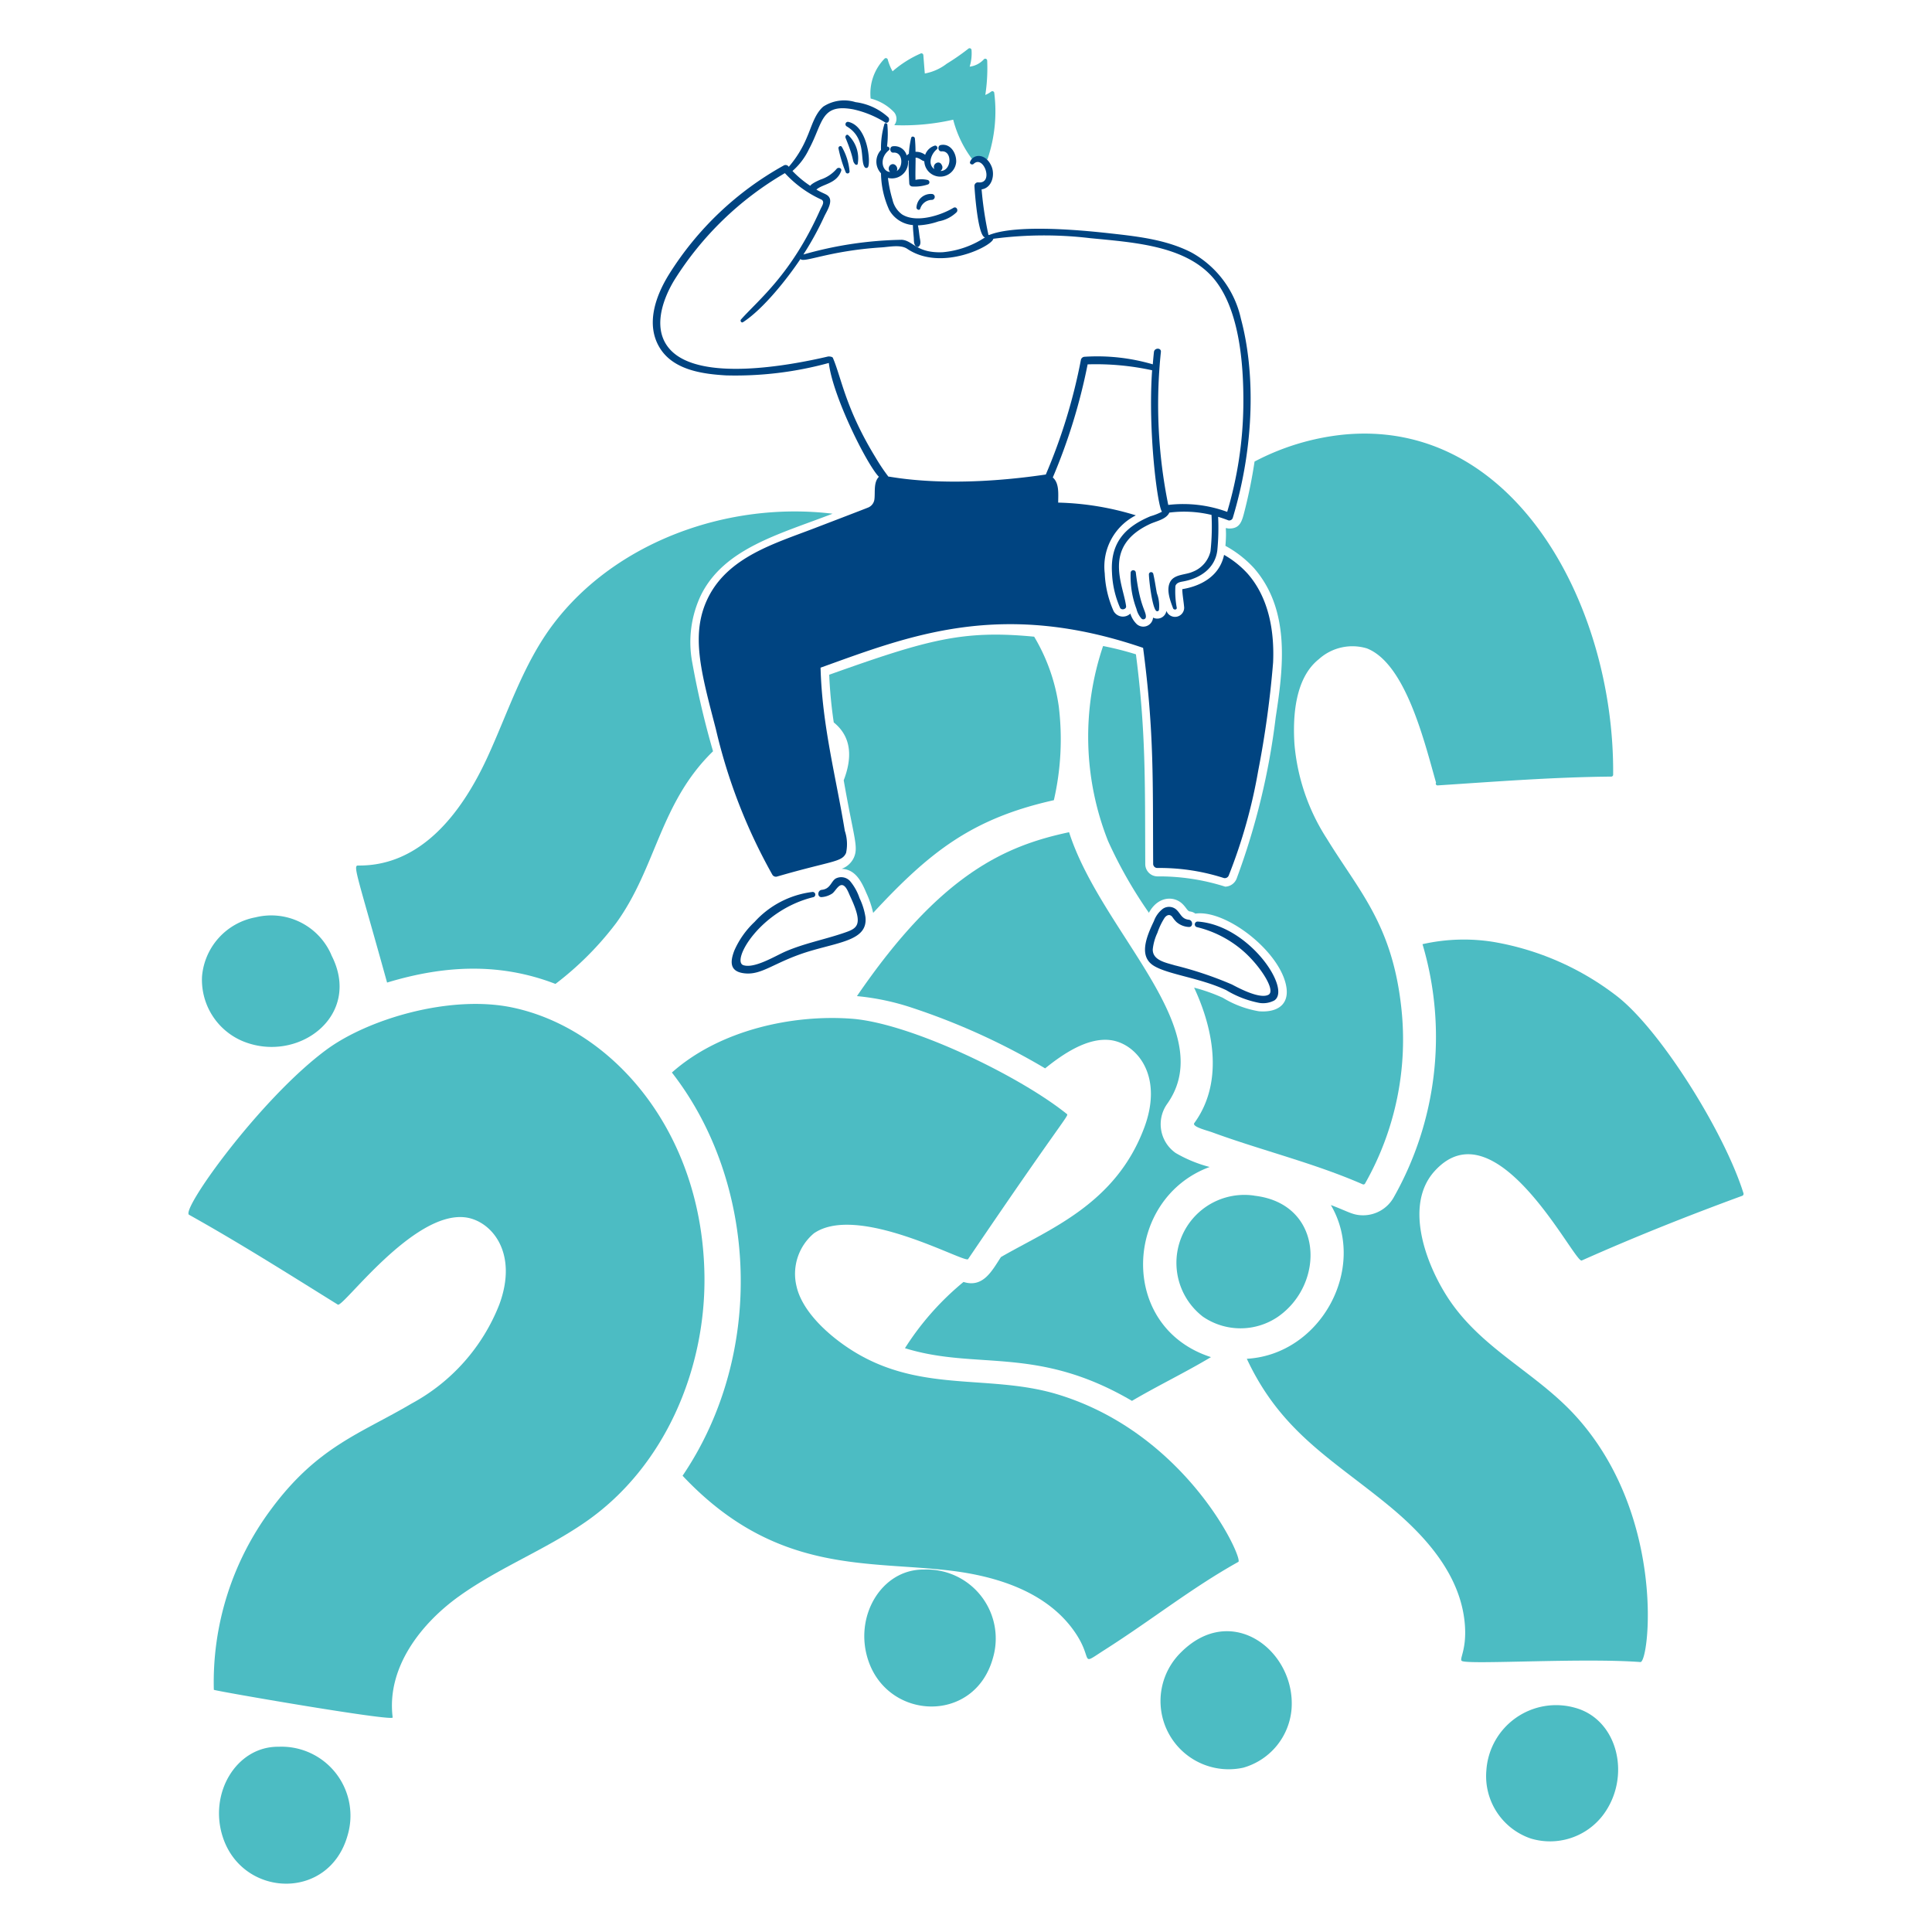 <svg viewBox="0 0 200 200" height="200" width="200" xmlns="http://www.w3.org/2000/svg"><path d="M122.251,171.056a7.059,7.059,0,0,0,6.45,11.935,6.9,6.9,0,0,0,5-6.075C134.153,170.967,127.543,165.764,122.251,171.056Z" fill="#4cbcc3"/><path d="M163.089,176.8a7.231,7.231,0,0,0-9.22,6.461,6.819,6.819,0,0,0,4.6,7.062,6.89,6.89,0,0,0,7.491-2.447C168.886,183.964,167.523,178.039,163.089,176.8Z" fill="#4cbcc3"/><path d="M34.286,98.815a6.779,6.779,0,0,0-7.835-3.853,6.8,6.8,0,0,0-5.538,6.128,6.891,6.891,0,0,0,4.2,6.686c5.716,2.375,12.465-2.625,9.176-8.929C34.3,98.847,34.3,98.825,34.286,98.815Z" fill="#4cbcc3"/><path d="M95.645,162.481c-4.381-.059-7.322,4.87-5.742,9.466,2.122,6.174,10.984,6.482,12.879-.29A7.144,7.144,0,0,0,95.645,162.481Z" fill="#4cbcc3"/><path d="M72.924,132.032c-.216-14.966-9.577-25.568-19.877-27.733-6.424-1.35-14.944,1.173-19.287,4.39-6.824,5.054-15.076,16.569-14.188,17.065,5.244,2.928,10.308,6.133,15.4,9.3.534.332,7.747-9.655,13.158-9.037,2.645.3,5.6,3.561,3.542,9.069a19.912,19.912,0,0,1-9.048,10.2c-5.27,3.112-9.725,4.433-14.521,10.9a29.974,29.974,0,0,0-5.967,18.74c0,.1,18.6,3.317,18.514,2.865-.655-5.173,2.95-9.758,6.944-12.6,4.12-2.932,8.89-4.771,13.04-7.652C68.8,151.876,73.064,141.788,72.924,132.032Z" fill="#4cbcc3"/><path d="M28.845,180.823c-4.381-.059-7.322,4.87-5.742,9.466,2.122,6.174,10.971,6.48,12.879-.29A7.14,7.14,0,0,0,28.845,180.823Z" fill="#4cbcc3"/><path d="M109.543,144.364c-6.825-2.088-13.669-.255-20.477-4.057-2.634-1.471-5.958-4.228-6.612-7.159a5.476,5.476,0,0,1,1.8-5.473c4.553-3.155,15.648,3.133,15.96,2.672,10.244-15.117,10.5-14.844,10.2-15.047-4.937-3.959-16.181-9.386-22.238-9.842-6.091-.459-13.652,1.149-18.621,5.57,8.857,11.374,9.725,29.01,1.105,41.74,9.707,10.309,19.177,8.744,27.959,9.852,4.593.58,9.589,2.151,12.449,6.053,2.329,3.177.473,3.915,3.317,2.1,4.894-3.116,9.007-6.416,13.813-9.091C128.692,161.29,122.878,148.443,109.543,144.364Z" fill="#4cbcc3"/><path d="M125.224,120.806a13.919,13.919,0,0,1-3.52-1.449,3.634,3.634,0,0,1-.891-5.066c5.535-7.773-6.822-17.746-10.143-28.141-6.564,1.4-13.279,4.273-21.959,16.968a25.516,25.516,0,0,1,5.689,1.2,69.967,69.967,0,0,1,13.791,6.279c1.838-1.484,4.359-3.2,6.719-2.93,2.644.3,5.6,3.562,3.542,9.069-2.964,7.939-9.834,10.5-14.833,13.394-.9,1.357-1.818,3.231-3.874,2.576a28.916,28.916,0,0,0-6.064,6.858c7.471,2.314,13.65-.32,23.5,5.453,2.683-1.578,5.506-2.93,8.178-4.529C115.661,137.363,116.367,124.061,125.224,120.806Z" fill="#4cbcc3"/><path d="M180.486,123.532c-1.938-6.22-8.476-16.746-13.008-20.338a28.812,28.812,0,0,0-12.89-5.689,19.372,19.372,0,0,0-7.33.236,33.743,33.743,0,0,1-3.005,26.252,3.635,3.635,0,0,1-3.134,1.814c-1.1,0-1.516-.379-3.349-1.062,3.809,6.509-1.027,15.475-8.7,15.916,3.509,7.513,8.725,10.329,14.521,15.058,3.842,3.134,7.637,7.245,8.05,12.45.222,2.8-.724,3.7-.236,3.8,1.148.345,12.55-.354,18.406.086.905.129,2.727-14.951-6.579-25.34-4.21-4.7-10.025-7.089-13.5-12.61-2.323-3.69-4.27-9.477-1.245-12.847,6.4-7.127,14.515,9.558,15.252,9.23,5.464-2.435,11.022-4.648,16.646-6.708A.23.23,0,0,0,180.486,123.532Z" fill="#4cbcc3"/><path d="M129.86,123.779c-.01,0-.021-.011-.032-.011a7.034,7.034,0,0,0-5.3,12.536,6.88,6.88,0,0,0,7.76.01C137.238,132.88,137.007,124.6,129.86,123.779Z" fill="#4cbcc3"/><path d="M102.921,9.583a.2.2,0,0,0-.289-.118A2.918,2.918,0,0,1,102,9.83a18.527,18.527,0,0,0,.194-3.552.2.2,0,0,0-.344-.14,2.36,2.36,0,0,1-1.47.762,4.669,4.669,0,0,0,.193-1.706.2.2,0,0,0-.344-.14A23.624,23.624,0,0,1,98,6.6a5.266,5.266,0,0,1-2.264,1.009c-.054-.634-.1-1.256-.151-1.889a.2.2,0,0,0-.3-.172,11.362,11.362,0,0,0-2.887,1.835A5.243,5.243,0,0,1,91.9,6.16a.2.2,0,0,0-.333-.086A5.148,5.148,0,0,0,90.128,10.2a5.059,5.059,0,0,1,2.426,1.417,1.066,1.066,0,0,1,.021,1.341,23.424,23.424,0,0,0,6.1-.568,11.62,11.62,0,0,0,1.932,4.046.218.218,0,0,0,.279.075,1.015,1.015,0,0,1,1.073.011.2.2,0,0,0,.29-.118A15.346,15.346,0,0,0,102.921,9.583Z" fill="#4cbcc3"/><path d="M94.872,21.507c.019.183.3.311.386.108a1.276,1.276,0,0,1,1.2-.923.306.306,0,0,0,0-.612A1.481,1.481,0,0,0,94.872,21.507Z" fill="#004481"/><path d="M117.046,59.276a9.534,9.534,0,0,0,.6,3.756,2.3,2.3,0,0,0,.525,1.009.267.267,0,0,0,.451-.183c.024-.638-.618-1.042-1.041-4.572A.268.268,0,0,0,117.046,59.276Z" fill="#004481"/><path d="M118.935,59.447c0,.5.309,3.318.74,3.778a.182.182,0,0,0,.3-.075,3.751,3.751,0,0,0-.215-1.739c-.127-.665-.221-1.359-.376-2.017A.229.229,0,0,0,118.935,59.447Z" fill="#004481"/><path d="M71.668,68.613a11.348,11.348,0,0,1,.9-7.019c2.412-4.836,8.074-6.277,13.62-8.415-10.807-1.307-22.453,2.907-28.892,11.4-3.157,4.164-4.709,9.21-6.88,13.9-2.7,5.831-6.939,11.207-13.362,11.119-.55-.007-.016,1.181,3.016,12.117,5.9-1.79,11.654-2.089,17.43.14a32.589,32.589,0,0,0,6.3-6.322c4.151-5.744,4.513-12.419,10.013-17.762A89.792,89.792,0,0,1,71.668,68.613Z" fill="#4cbcc3"/><path d="M89.538,17.332a.209.209,0,0,0,.322-.043c.28-.479-.012-4.193-2.018-4.668a.252.252,0,0,0-.193.461C89.755,14.32,88.97,16.673,89.538,17.332Z" fill="#004481"/><path d="M88.54,17.021a.162.162,0,0,0,.246-.032,3.309,3.309,0,0,0-.976-3c-.183-.139-.345.119-.279.279C88.528,16.69,88.149,16.616,88.54,17.021Z" fill="#004481"/><path d="M86.8,15.368a13.467,13.467,0,0,0,.762,2.49.209.209,0,0,0,.386-.107,6.176,6.176,0,0,0-.8-2.544C87.036,15.026,86.762,15.163,86.8,15.368Z" fill="#004481"/><path d="M91.824,15.175a10.789,10.789,0,0,0,.032-2.3c-.031-.129-.245-.171-.3-.043a8.819,8.819,0,0,0-.355,2.694,1.762,1.762,0,0,0,0,2.415,9.483,9.483,0,0,0,.848,3.789A3.078,3.078,0,0,0,94.507,23.3c0,.429.05.859.086,1.288.029.343-.029.8.322.965a.149.149,0,0,0,.15,0c.344-.257.183-.676.129-1.062s-.086-.784-.172-1.159a7.578,7.578,0,0,0,2.147-.419,3.559,3.559,0,0,0,1.867-.955c.184-.235-.042-.621-.343-.44-1.336.8-3.87,1.594-5.313.676a2.565,2.565,0,0,1-.987-1.513,13.57,13.57,0,0,1-.473-2.265A1.672,1.672,0,0,0,94,16.645c.143-.071-.016-.335.128,2.34a.328.328,0,0,0,.322.322,4.274,4.274,0,0,0,1.642-.225.249.249,0,0,0-.053-.451,2.922,2.922,0,0,0-1.267-.011c-.021-.762.011-1.535.011-2.3.382,0,.7.365.9.365a1.654,1.654,0,0,0,3.3.1c.046-.912-.581-1.972-1.6-1.771-.365.072-.29.688.086.655,1.149-.1,1.062,2.05-.118,2.028a.434.434,0,0,0,.15-.59c-.241-.6-1.041-.14-.773.4-.708-.472-.375-1.545.247-2.05.172-.139-.011-.451-.225-.376a1.526,1.526,0,0,0-.977.945,1.554,1.554,0,0,0-1-.311c0-.462-.019-.924-.064-1.385-.021-.2-.333-.279-.387-.053a9.364,9.364,0,0,0-.236,1.642,1.143,1.143,0,0,0-.225.171,1.3,1.3,0,0,0-1.46-.944c-.365.073-.289.689.086.655.977-.091,1.063,1.47.333,1.91.22-.33-.174-.9-.591-.665a.479.479,0,0,0-.085.751c-.8,0-1.184-1.381-.14-2.233C92.189,15.422,92.017,15.143,91.824,15.175Z" fill="#004481"/><path d="M129.152,59.383a9.9,9.9,0,0,0-2.436-1.943c-.665,3.142-4.191,3.5-4.326,3.553,0,.488.148,1.312.194,1.889a.947.947,0,0,1-1.836.354.962.962,0,0,1-1.384.7,1.014,1.014,0,0,1-1.685.676,2.564,2.564,0,0,1-.666-1.095,1.1,1.1,0,0,1-1.738-.268,10.7,10.7,0,0,1-.913-3.9,5.949,5.949,0,0,1,3.22-6,29.524,29.524,0,0,0-8.039-1.32c0-.891.129-2.007-.558-2.6a59.521,59.521,0,0,0,3.606-11.71,27.293,27.293,0,0,1,6.676.612c-.447,6.3.558,14.071,1.021,14.64a6.429,6.429,0,0,1-1.192.472c-2.724,1.137-4.17,2.835-3.982,5.86a9.98,9.98,0,0,0,.837,3.617c.137.28.666.16.622-.172-.295-2.244-2.5-6.191,2.49-8.511.61-.284,1.685-.482,1.985-1.173a12.156,12.156,0,0,1,4.368.24,23.748,23.748,0,0,1-.106,3.766,2.993,2.993,0,0,1-1.857,2.125c-.731.33-1.858.236-2.3,1.009-.462.815-.015,1.959.279,2.759.072.194.4.182.387-.043a9.138,9.138,0,0,1-.14-2.265c.122-.342.473-.406.784-.461,1.807-.324,3.322-1.379,3.552-3.21A23.864,23.864,0,0,0,126.1,53.5c.676.209.924.316,1.06.365a.382.382,0,0,0,.461-.268c2.3-7.618,2.294-15.2.837-20.607a10.379,10.379,0,0,0-5.13-6.858c-2.661-1.365-5.72-1.674-8.65-2-11.352-1.248-12.364.522-12.364.139a36.9,36.9,0,0,1-.7-4.668c1.052-.14,1.424-1.474,1.02-2.4-.59-1.357-1.88-1.3-2.211-.451-.084.215.216.356.365.214,1.043-.995,2.148,2.123.45,1.911a.368.368,0,0,0-.365.365c.038.687.356,5.211,1.095,5.334a9.509,9.509,0,0,1-4.379,1.535c-2.736.112-3.072-1.217-4.239-1.288a39.21,39.21,0,0,0-10.185,1.524,31.8,31.8,0,0,0,2.168-3.95c.235-.5.862-1.44.5-1.985-.213-.324-.542-.33-1.32-.784.639-.589,2.093-.591,2.565-1.932.106-.3-.314-.431-.483-.2A3.743,3.743,0,0,1,84.912,18.6c-1.441.63-.822.754-1.2.526A10.6,10.6,0,0,1,82.036,17.7a6.961,6.961,0,0,0,1.717-2.275c1.465-2.718,1.194-4.744,4.6-4.1a10.424,10.424,0,0,1,3.3,1.363c.331.133.493-.321.311-.537a6.2,6.2,0,0,0-3.4-1.577,3.959,3.959,0,0,0-3.338.461c-.888.766-1.219,2.106-1.674,3.134a11.271,11.271,0,0,1-1.9,3.1.381.381,0,0,0-.515-.14A32.705,32.705,0,0,0,69.21,28.473c-1.354,2.21-2.395,5.142-.9,7.556,1.415,2.287,4.443,2.694,6.879,2.833A36.622,36.622,0,0,0,85.8,37.574c.4,3.459,3.969,10.563,5.184,11.785-.568.568-.376,1.578-.462,2.307a1.063,1.063,0,0,1-.719.9c-.132.063-5.416,2.086-5.516,2.125-4.07,1.562-8.868,2.945-10.969,7.148-1.892,3.784-.73,7.776.794,13.662A57.05,57.05,0,0,0,79.954,90.55a.427.427,0,0,0,.472.194c5.741-1.666,6.717-1.472,7.158-2.447a4.34,4.34,0,0,0-.128-2.286c-.928-5.661-2.354-10.919-2.512-16.894,9.15-3.286,18.628-7.11,33.389-2.05,1.164,8.791.992,13.993,1.042,22.367a.426.426,0,0,0,.418.419,21.661,21.661,0,0,1,6.9,1.041.437.437,0,0,0,.515-.29,54.616,54.616,0,0,0,3.038-10.8,102.379,102.379,0,0,0,1.545-11.226C131.931,65.36,131.364,61.9,129.152,59.383ZM91.963,49.337a19.756,19.756,0,0,1-1.309-1.953c-3.138-5.119-3.53-8.229-4.433-10.336-.049-.136-.419-.162-.515-.139-4.288,1-13.032,2.53-16.185-.569-2.061-2.027-1.021-5.164.258-7.3A33.152,33.152,0,0,1,81.252,17.923a11.674,11.674,0,0,0,3.8,2.747c.359.242.033.652-.151,1.063-2.959,6.618-6.272,9.2-8.189,11.333-.127.142.033.4.215.279,2.089-1.355,4.582-4.506,5.935-6.536.322.451,2.914-.848,8.414-1.2.8-.051,1.955-.313,2.641.15,3.555,2.4,8.837-.33,8.908-1.041a40.148,40.148,0,0,1,10.024-.064c4.288.424,9.5.72,12.471,3.821s3.432,9.125,3.392,13.426a40.088,40.088,0,0,1-1.674,11.087,13.251,13.251,0,0,0-6.1-.719,52.036,52.036,0,0,1-.763-15.831c.052-.461-.669-.451-.719,0-.046.419-.085.848-.118,1.278a20.4,20.4,0,0,0-7.051-.784.414.414,0,0,0-.386.29,57.965,57.965,0,0,1-3.639,11.9C97.978,50.638,92.319,49.337,91.963,49.337Z" fill="#004481"/><path d="M109.6,73.1a19.309,19.309,0,0,0-2.544-7.191c-7.378-.71-10.987.294-21.218,3.939a47.171,47.171,0,0,0,.472,4.937c1.906,1.536,1.9,3.733,1.031,5.989,1.039,5.975,1.554,6.873,1.051,8.007a2.232,2.232,0,0,1-1.266,1.159c1.384.055,2.019,1.22,2.554,2.49a10.239,10.239,0,0,1,.709,2.071c5.877-6.336,10.24-9.772,18.707-11.666A28.147,28.147,0,0,0,109.6,73.1Z" fill="#4cbcc3"/><path d="M139.005,45a25.293,25.293,0,0,0-9.134,2.78,51.263,51.263,0,0,1-1.02,5.066c-.278,1.09-.449,1.867-1.588,1.867-.628,0-.209-.51-.408,1.792a11.448,11.448,0,0,1,2.952,2.3c3.819,4.373,3.03,10.4,2.254,15.445a72.96,72.96,0,0,1-4.036,16.678,1.311,1.311,0,0,1-1.191.859,22.537,22.537,0,0,0-7-1.063,1.273,1.273,0,0,1-1.277-1.266c-.034-8.589.065-13.708-.966-21.723a32.3,32.3,0,0,0-3.4-.859,29.352,29.352,0,0,0,.515,20.188,46.19,46.19,0,0,0,4.229,7.427c.89-1.654,2.459-1.774,3.37-1.009.471.4.612.846.858.87a1.184,1.184,0,0,1,.58.225c3.171-.453,8.846,3.966,9.423,7.61.293,1.849-.992,2.649-2.844,2.5a10.557,10.557,0,0,1-3.735-1.395,18.235,18.235,0,0,0-2.973-1.052c2.131,4.564,2.976,9.962.021,14.017-.279.384,1.315.763,1.868.966,5.024,1.845,10.554,3.182,15.541,5.366a.194.194,0,0,0,.268-.075,30.162,30.162,0,0,0,3.735-18.342c-.963-8.521-4.383-11.954-7.674-17.322A21.361,21.361,0,0,1,134,77c-.182-2.876.068-6.81,2.522-8.758a5.182,5.182,0,0,1,4.991-1.116c4.024,1.6,5.957,9.731,7.148,13.9a.179.179,0,0,0,.161.279c5.99-.391,11.966-.859,17.977-.912a.194.194,0,0,0,.193-.194C167.143,62.775,156.805,43.213,139.005,45Z" fill="#4cbcc3"/><path d="M84.129,92.332a9.66,9.66,0,0,0-6.011,3.1,9.083,9.083,0,0,0-2.093,2.951c-.478,1.226-.442,2.132.87,2.351,2.006.334,3.257-1.228,7.234-2.361,3.149-.9,5.71-1.173,5.462-3.446a6.983,6.983,0,0,0-.611-1.953,5.422,5.422,0,0,0-.988-1.771,1.24,1.24,0,0,0-1.481-.257c-.49.3-.535,1.072-1.438,1.169-.473.051-.483.8,0,.752a2.281,2.281,0,0,0,1.073-.365c.331-.228.665-1.019,1.116-.859.365.13.594.814.741,1.127,1.459,3.1.721,3.346-.751,3.842-2,.674-4,1.048-5.946,1.889-1.039.451-3.188,1.786-4.347,1.417-1.288-.41,1.679-5.7,7.266-7.051A.277.277,0,0,0,84.129,92.332Z" fill="#004481"/><path d="M123.882,95.97a11.343,11.343,0,0,1,4.959,2.608c1.69,1.529,3.253,3.985,2.468,4.4-.967.512-3.43-.893-3.8-1.073a38.036,38.036,0,0,0-5.9-1.975c-.869-.268-2.313-.5-2.275-1.664a5.335,5.335,0,0,1,.483-1.706,6.954,6.954,0,0,1,.74-1.546c.232-.314.565-.416.816-.075a3.331,3.331,0,0,0,.4.494,2.1,2.1,0,0,0,1.277.526c.483.043.472-.7,0-.752-.751-.085-.826-.655-1.309-1.073a1.142,1.142,0,0,0-1.353-.064,2.791,2.791,0,0,0-.933,1.277c-.819,1.707-1.6,3.694.032,4.658,1.5.889,4.818,1.246,7.459,2.5a10.414,10.414,0,0,0,3.445,1.32,2.486,2.486,0,0,0,1.524-.258c1.818-1.189-2.651-7.822-7.942-8.167A.293.293,0,0,0,123.882,95.97Z" fill="#004481"/></svg>